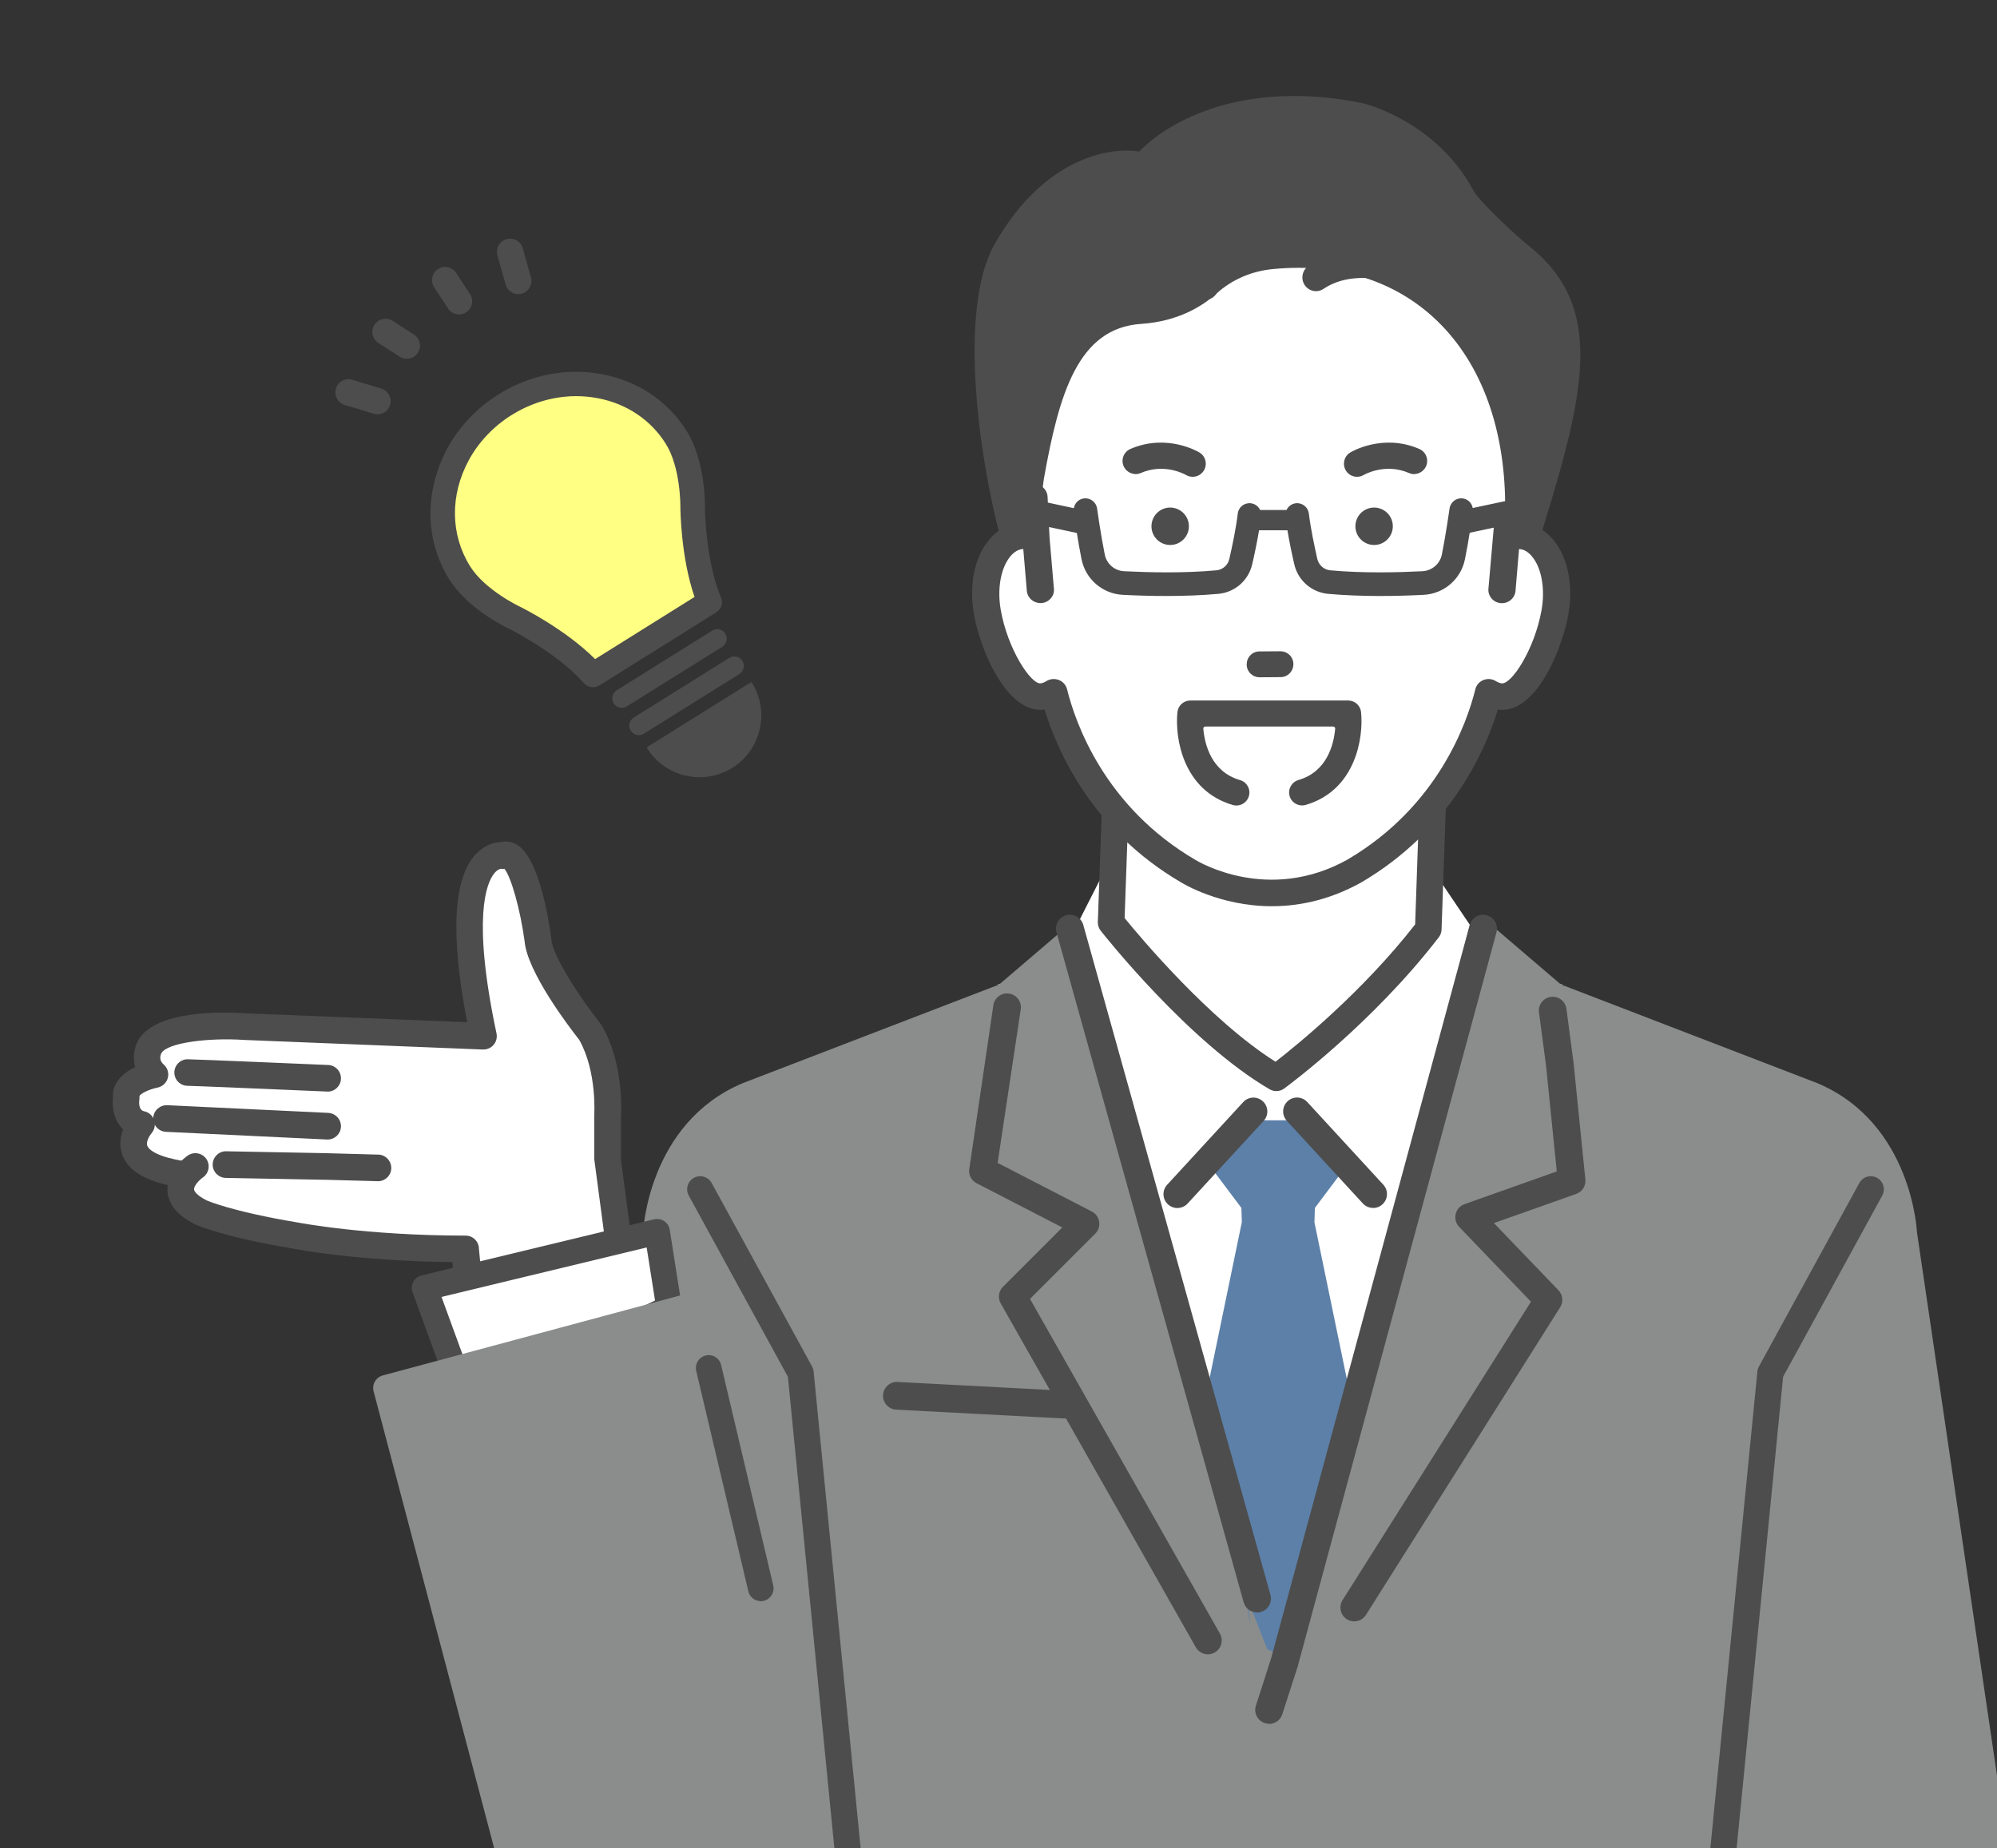 <svg viewBox="0 0 264.69 245" xmlns="http://www.w3.org/2000/svg" xmlns:xlink="http://www.w3.org/1999/xlink"><rect x="0" y="0" width="264.69" height="245" fill="#333333" stroke="none"/><clipPath id="a"><path d="m0 0h264.69v245h-264.69z"/></clipPath><g clip-path="url(#a)"><path d="m72.51 249.91s0 .13-.01 0l12.74-86.56s.62-14.41 13.15-19.73l33.92-13.05h.02s-.1-.12-.1-.12l.32-.03 9.31-7.96 27.8 2.48 27.8-2.48 9.31 7.96.32.03-.1.11h.02s33.92 13.06 33.92 13.06c12.53 5.32 13.15 19.73 13.15 19.73l12.75 86.56c0 .13 0-.03-.01 0 .01.19.02.24 0 0-.03.15-.09.72-.15 0 0 .23.01-.64.04 0 .03.48.06-.63.1 0h-194.25s-.03 0-.03 0c.04-.63.07.48.1 0 .02-.64.04.23.04 0-.06.72-.12.15-.15 0-.02.24-.01.19 0 0z" fill="#8b8c8c"/><path d="m24.11 155.66c-.11-1.87-4.75-.19-5.23-1.17-1.55-3.15-.11-5.44-.11-5.44-2.54-.51-2.03-3.56-2.03-3.56-.25-2.29 3.81-3.05 3.81-3.05-1.78-1.52-.76-3.56-.76-3.56 1.78-3.56 12.7-2.8 12.7-2.8l31.59 1.27c-5.3-24.99 2.47-23.95 2.47-23.95 3.05-1.27 4.72 11.16 4.72 11.16.25 3.81 6.95 12.28 6.95 12.28 2.79 4.83 2.29 11.18 2.29 11.18v5.59s4.1 30.95 4.1 30.95l-21.48 1.51-2.01-20.47s-36.46-.44-37.02-9.95z" fill="#fff"/><g fill="#4d4d4d"><path d="m84.55 186.34c-.97-.04-1.73-.86-1.69-1.83l-4.1-30.88v-5.59s0-.09 0-.14c0-.06.41-5.79-1.99-10.05-1.34-1.7-6.91-9.01-7.24-13.09-.57-4.19-1.79-8.52-2.67-9.58-.15.04-.28.04-.48 0-.13.02-.48.12-.89.63-.99 1.24-2.95 5.8.32 21.2.11.53-.03 1.09-.38 1.5-.35.42-.87.64-1.42.63l-31.65-1.27c-4.62-.32-10.27.35-10.99 1.79-.14.32-.29.93.32 1.46.51.44.73 1.14.55 1.79-.17.65-.71 1.15-1.37 1.28-1.12.22-2.27.81-2.39 1.12.02.15.01.32-.01.47-.03.23-.16 1.39.64 1.55.62.12 1.11.57 1.32 1.17.2.59.07 1.26-.34 1.73-.17.2-.78 1.07-.57 1.66.24.66 1.64 1.54 4.85 2.03.96.15 1.62 1.05 1.48 2.01-.15.96-1.05 1.63-2.01 1.48-4.34-.67-6.83-2.09-7.64-4.34-.44-1.25-.24-2.42.13-3.33-1.22-1.16-1.52-2.96-1.36-4.29-.09-1.94 1.36-3.22 2.94-3.97-.37-1.35-.05-2.66.31-3.37 2.14-4.28 11.57-3.97 14.35-3.77l29.35 1.18c-2.23-11.56-1.86-19.04 1.13-22.26 1.07-1.16 2.34-1.58 3.28-1.61.72-.18 1.46-.07 2.14.31 2.85 1.64 4.16 9.21 4.59 12.39 0 .04 0 .08.01.12.16 2.38 4.11 8.2 6.57 11.31.05.07.1.14.14.21 2.9 5.01 2.58 11.32 2.52 12.13v5.6s4.09 30.95 4.09 30.95c-.04.95-.82 1.69-1.76 1.69-.02 0-.05 0-.07 0z"/><path d="m63.73 188.1c.97 0 1.76-.79 1.76-1.76l-2.01-20.77c0-.97-.79-1.76-1.76-1.76-13.36 0-22.18-1.73-22.27-1.74-8.75-1.46-12.03-2.91-12.06-2.93-1.18-.59-1.65-1.16-1.67-1.46-.03-.49.74-1.29 1.17-1.58.8-.55 1.01-1.65.46-2.45s-1.65-1.01-2.45-.46c-.3.2-2.88 2.05-2.7 4.73.12 1.77 1.35 3.25 3.67 4.4.19.09 3.67 1.67 12.95 3.21.3.06 8.41 1.65 21.14 1.79l2.01 19.01c0 .97.79 1.76 1.76 1.76z"/><path d="m43.43 144.72c.94 0 1.72-.74 1.76-1.69.04-.97-.71-1.8-1.69-1.84-1.82-.08-17.85-.76-18.63-.76-.97 0-1.76.79-1.76 1.76s.79 1.76 1.76 1.76c.62 0 11.39.46 18.47.76h.08z"/><path d="m43.17 156.41s.05 0 .07 0l6.93.19c.97-.04 1.73-.86 1.69-1.83s-.87-1.74-1.83-1.7l-6.88-.19-13.16-.25c-.97-.03-1.78.76-1.8 1.73s.76 1.78 1.73 1.8l13.21.25h.03z"/><path d="m43.43 151.07c.94 0 1.72-.74 1.76-1.68.05-.97-.71-1.8-1.68-1.85l-21.35-1.02c-.96-.03-1.8.71-1.85 1.68s.71 1.8 1.68 1.85l21.35 1.02s.06 0 .09 0z"/></g><path d="m89.85 173.4-1.6-10.1-30.82 7.44 5.7 15.6z" fill="#fff"/><path d="m61.33 187.91c-.44-.18-.79-.54-.96-.99l-5.69-15.6c-.17-.45-.13-.96.1-1.38.23-.43.63-.73 1.1-.85l30.82-7.44c.46-.11.95-.02 1.34.24s.66.68.73 1.14l1.59 10.1c.12.74-.26 1.46-.93 1.79l-26.72 12.94c-.23.11-.49.17-.74.17-.22 0-.43-.04-.64-.12zm24.38-22.53-27.19 6.56 4.4 12.05 23.9-11.58-1.11-7.04z" fill="#4d4d4d"/><path d="m203.27 74.03c.05-.15.09-.3.14-.45.1.03.2.08.31.13z" fill="#23989c"/><path d="m133.23 73.56c-3.48-11.95-6.37-32.49-1.37-41.25 6.53-11.44 15.23-12.85 19.13-12.22 3.96-4.09 13.96-9.65 29.76-6.38 0 0 9.57 2.3 14.52 11.51.84 1.56 5.87 6.19 7.44 7.44 10.55 8.44 7.13 20.38.69 40.91-.9-.32-1.27.23-3.23 1.05 0 0-2.52-16.48-7.47-20.57-8.07-12.45-16.39-20.44-32.47-13.18-4.15 3.63-8.74 5.43-8.74 5.43-7.98 8.07-10.15 8.86-12.52 21.96l-2.34 6.02c-.9.04-2.3 0-3.61.4-.42-.82 0-1.14.19-1.13z" fill="#4d4d4d"/><path d="m170.9 116.67 18.77-1.7 5.15 7.64-24.8 96.92-27.27-96.91 3.02-5.95z" fill="#fff"/><path d="m189.32 123.18.88-25.4h-42.04s-.88 24.53-.88 24.53 11.39 14.45 21.9 20.58c0 0 11.39-8.32 20.15-19.71z" fill="#fff"/><path d="m168.28 144.41c-10.68-6.23-21.92-20.42-22.39-21.02-.26-.33-.39-.74-.38-1.15l.88-24.53c.03-.95.81-1.7 1.76-1.7h42.04c.48 0 .94.19 1.27.54.33.34.51.81.49 1.29l-.88 25.4c-.01.37-.14.72-.36 1.01-8.81 11.45-20.03 19.71-20.5 20.06-.31.23-.67.34-1.04.34-.31 0-.61-.08-.89-.24zm20.09-44.87h-38.52s-.79 22.17-.79 22.17c2.01 2.47 11.27 13.54 20 19.05 2.82-2.19 11.51-9.23 18.51-18.21l.79-23.01z" fill="#4d4d4d"/><path d="m151.23 42.94c-8.32.57-10.85 9.18-12.87 20.53l-1.03 7.9c-.72-.29-1.47-.4-2.22-.28-3.21.53-5.11 5.03-4.23 10.06.87 5.03 4.18 11.71 7.4 11.18.51-.08.98-.28 1.41-.54 1.12 4.55 5.15 16.28 17.81 23.71 0 0 10.36 6.49 22.01 0 12.66-7.43 16.68-19.16 17.81-23.71.44.27.9.46 1.41.54 3.21.52 6.52-6.16 7.4-11.18.87-5.03-1.02-9.53-4.23-10.06-.75-.12-1.49 0-2.22.28-.1-.96.3.78-.25-1.38 1.18-22.44-11.75-36.22-30.79-34.31-2.73.27-5.34 1.37-7.37 3.21-1.86 1.68-5.09 3.72-10.02 4.05z" fill="#fff"/><path d="m130.75 72.02c1.05-1.48 2.46-2.41 4.06-2.67.2-.03.41-.05.61-.07l-.16-3.25c-.02-.46.14-.9.45-1.25.33-.36.77-.57 1.26-.59.99-.06 1.84.71 1.88 1.67l.26 5.4.58 6.8c.04.46-.1.91-.41 1.26-.31.37-.75.59-1.24.63-.05 0-.1 0-.15 0-.93 0-1.72-.71-1.79-1.61l-.47-5.55c-.09 0-.16 0-.24.02-.6.1-1.19.52-1.68 1.22-1.12 1.57-1.53 4.18-1.07 6.82.91 5.22 4.03 9.95 5.32 9.74.25-.04.49-.14.75-.3.49-.3 1.1-.35 1.64-.14s.94.67 1.08 1.22c1.1 4.45 4.95 15.55 16.98 22.61.4.24 9.67 5.84 20.19-.02 11.99-7.04 15.85-18.14 16.95-22.59.13-.55.54-1 1.07-1.22.54-.21 1.15-.16 1.63.14.26.16.51.26.76.3 1.31.22 4.41-4.53 5.32-9.75.46-2.63.05-5.24-1.07-6.81-.5-.7-1.08-1.12-1.69-1.22-.07-.01-.15-.02-.23-.02l-.47 5.56c-.08.95-.95 1.69-1.94 1.61-.49-.04-.93-.26-1.24-.63-.3-.36-.45-.8-.41-1.26l.82-9.38 3.09.59c.32-.01.65.02.97.07 1.6.26 3.01 1.19 4.07 2.67 1.68 2.36 2.28 5.79 1.65 9.41-.69 3.97-3.87 12.68-8.8 12.68-.19 0-.37-.01-.55-.04-1.75 5.71-6.41 16.05-18.11 22.92-3.76 2.09-7.74 3.15-11.84 3.15-6.92 0-11.86-3.05-12.07-3.18-11.67-6.84-16.31-17.18-18.06-22.89-4.94.68-8.53-7.87-9.36-12.64-.63-3.63-.03-7.06 1.65-9.42z" fill="#4d4d4d"/><path d="m164.6 162.05-.06-1.91-4.77-6.36 4.38-5.26h10.52s4.38 5.26 4.38 5.26l-4.77 6.36-.06 1.91 4.39 21.24-5.38 23.96-1.46 4.68c-.02.73-.44 6.14-1.17 6.14l-.58 1.46-2.05-.88-2.63-6.72.37 3.45-5.51-32.09 4.39-21.24z" fill="#5c80a8"/><g fill="#4d4d4d"><path d="m182 160.15c.45 0 .89-.16 1.24-.49.75-.69.8-1.85.11-2.6l-10.08-10.96c-.69-.75-1.85-.8-2.6-.11s-.8 1.85-.11 2.6l10.08 10.96c.36.39.86.59 1.35.59z"/><path d="m156.06 160.15c.5 0 .99-.2 1.35-.59l10.08-10.96c.69-.75.64-1.91-.11-2.6s-1.91-.64-2.6.11l-10.08 10.96c-.69.75-.64 1.91.11 2.6.35.32.8.49 1.24.49z"/><path d="m160.09 219.32c.31 0 .62-.08.91-.24.88-.5 1.19-1.62.69-2.51l-25.17-44.37 8.65-8.65c.42-.42.61-1 .52-1.58s-.45-1.08-.97-1.35l-12.49-6.45 3.08-20.46c.09-1.01-.65-1.91-1.66-2-1.01-.1-1.91.65-2 1.66l-3.19 21.7c-.07.75.32 1.46.99 1.8l11.35 5.86-7.86 7.86c-.58.58-.71 1.49-.3 2.21l25.86 45.59c.34.6.96.93 1.6.93z"/><path d="m168.21 228.53c-.19 0-.38-.03-.56-.09-.97-.31-1.5-1.35-1.19-2.31l2.02-6.28 26.32-97.22c.27-.98 1.28-1.56 2.26-1.29s1.56 1.28 1.29 2.26l-26.33 97.26s-.02.06-.02.08l-2.04 6.33c-.25.78-.97 1.28-1.75 1.28z"/><path d="m179.49 214.95c.61 0 1.21-.3 1.56-.86l25.74-40.78c.45-.72.36-1.65-.23-2.26l-8.55-8.9 10.91-3.87c.8-.28 1.3-1.08 1.21-1.92l-1.57-15.51-.93-7.03c-.09-1.01-.98-1.76-1.99-1.67s-1.76.98-1.67 1.99l.94 7.06 1.43 14.1-12.23 4.34c-.59.21-1.03.7-1.17 1.31s.03 1.25.46 1.7l9.52 9.92-24.97 39.56c-.54.86-.29 1.99.57 2.54.3.19.64.28.98.28z"/><path d="m166.61 213.77c-.8 0-1.54-.53-1.77-1.34l-24.81-88.83c-.27-.98.3-1.99 1.28-2.27.98-.27 1.99.3 2.27 1.28l24.81 88.83c.27.98-.3 1.99-1.28 2.27-.17.05-.33.07-.5.07z"/><path d="m141.09 188.05c.97 0 1.78-.76 1.83-1.74.05-1.01-.73-1.88-1.74-1.93l-22.21-1.17c-1.01-.06-1.88.73-1.93 1.74s.73 1.88 1.74 1.93l22.21 1.17s.07 0 .1 0z"/><path d="m169.73 89.57c.83 0 1.5-.69 1.5-1.52s-.69-1.5-1.52-1.5l-2.76.02c-.83 0-1.5.69-1.5 1.52s.69 1.5 1.52 1.5z"/><path d="m166.31 89.67c-.2-.08-.39-.21-.56-.37-.33-.32-.51-.75-.51-1.21s.17-.89.49-1.22.75-.51 1.21-.51l2.76-.02c.46 0 .89.17 1.22.49s.51.75.51 1.21-.17.89-.49 1.22-.75.51-1.21.51l-2.76.02c-.23 0-.46-.04-.67-.13zm3.9-2.82c-.16-.06-.33-.1-.5-.1l-2.76.02c-.35 0-.67.14-.92.39-.24.25-.38.57-.37.92 0 .35.14.67.39.92.25.24.58.38.92.37l2.76-.02c.35 0 .67-.14.92-.39.24-.25.38-.57.37-.92 0-.35-.14-.67-.39-.92-.12-.12-.26-.21-.42-.28zm-.48 2.71s0 0 0 0z"/><path d="m187.56 62.84c.62-.05 1.19-.43 1.46-1.04.38-.88-.02-1.9-.9-2.28-4.82-2.09-8.98.36-9.15.47-.82.49-1.08 1.56-.59 2.38s1.55 1.08 2.37.6c.14-.08 2.87-1.62 6-.26.27.12.55.16.82.14z"/><path d="m150.39 62.84c-.62-.05-1.19-.43-1.46-1.04-.38-.88.02-1.9.9-2.28 4.82-2.09 8.98.36 9.15.47.82.49 1.08 1.56.59 2.38s-1.55 1.08-2.37.6c-.14-.08-2.87-1.62-6-.26-.27.12-.55.16-.82.14z"/><path d="m228.23 248.91c.88 0 1.63-.67 1.72-1.56l6.39-64.83 13.14-24.02c.46-.84.15-1.89-.69-2.35s-1.89-.15-2.35.69l-13.31 24.33c-.11.2-.18.43-.2.66l-6.43 65.18c-.09.95.6 1.8 1.55 1.9h.17z"/><path d="m112.55 248.91h.17c.95-.09 1.65-.94 1.55-1.9l-6.43-65.18c-.02-.23-.09-.46-.2-.66l-13.31-24.33c-.46-.84-1.51-1.15-2.35-.69s-1.15 1.51-.69 2.35l13.14 24.02 6.39 64.83c.09.89.84 1.56 1.72 1.56z"/><path d="m159.75 39.46c-.16 0-.33-.03-.5-.08-.8-.28-1.23-1.17-.95-1.98 1.85-5.48 4.98-9.3 9.3-11.34 7.61-3.6 16.1-.32 16.45-.18.79.31 1.18 1.22.87 2.02s-1.2 1.2-1.99.89c-.08-.03-7.66-2.93-14.07.11-3.53 1.67-6.11 4.87-7.67 9.51-.22.65-.81 1.06-1.45 1.06z"/><path d="m159.75 39.74c-.2 0-.4-.03-.59-.1-.94-.33-1.45-1.37-1.13-2.33 1.87-5.56 5.05-9.42 9.44-11.5 7.73-3.65 16.31-.33 16.67-.18.93.37 1.39 1.43 1.03 2.38-.18.46-.52.82-.97 1.02-.44.19-.93.2-1.38.03-.07-.03-7.56-2.88-13.85.1-3.46 1.64-5.99 4.79-7.53 9.35-.25.74-.94 1.24-1.71 1.24zm15.82-15.09c-2.47 0-5.21.41-7.85 1.66-4.25 2.01-7.33 5.77-9.16 11.18-.23.67.13 1.41.78 1.64s1.38-.15 1.6-.8c1.59-4.71 4.22-7.97 7.81-9.67 6.52-3.09 14.21-.14 14.29-.11.31.12.65.12.95-.02.31-.14.55-.39.67-.71.25-.66-.07-1.41-.72-1.67-.23-.09-3.83-1.49-8.38-1.49z"/><path d="m174.19 38.31c-.41-.07-.79-.3-1.04-.68-.47-.72-.27-1.69.44-2.17 7.42-5 17.99.83 18.44 1.08.74.42 1.01 1.37.59 2.12-.41.76-1.35 1.03-2.09.61-.09-.05-9.39-5.17-15.26-1.22-.33.22-.72.3-1.09.24z"/><path d="m174.15 38.58c-.5-.08-.95-.37-1.23-.8-.55-.84-.31-1.98.52-2.54 7.55-5.09 18.28.82 18.73 1.07.87.49 1.18 1.61.7 2.49-.24.43-.63.75-1.1.88-.46.13-.95.08-1.37-.16-.09-.05-9.28-5.06-14.97-1.23-.38.26-.84.36-1.29.29zm9.5-4.61c-3.21-.51-6.84-.34-9.9 1.73-.58.39-.75 1.19-.36 1.79.37.56 1.18.73 1.74.36 5.97-4.02 15.45 1.15 15.54 1.21.29.16.63.2.95.11.33-.09.6-.31.77-.62.34-.62.12-1.41-.49-1.75-.25-.14-3.85-2.12-8.25-2.82z"/><path d="m182.15 72.25c-1.37.01-2.49-1.09-2.5-2.46s1.09-2.49 2.46-2.5 2.49 1.09 2.5 2.46-1.09 2.49-2.46 2.5z"/><path d="m155.12 72.25c-1.37.01-2.49-1.09-2.5-2.46s1.09-2.49 2.46-2.5 2.49 1.09 2.5 2.46-1.09 2.49-2.46 2.5z"/><path d="m135.3 67.46c.18-.84 1.01-1.38 1.85-1.2l5.18 1.11c.11-.66.62-1.19 1.32-1.29.85-.12 1.64.48 1.76 1.33 0 .03.48 3.42 1.02 6.11.25 1.24 1.3 2.15 2.57 2.21 3.17.16 7.86.28 12.22-.12.84-.08 1.54-.68 1.72-1.51.38-1.65.88-4.03 1.12-6.02.1-.86.88-1.46 1.74-1.36.55.07 1 .42 1.22.89h3.5c.22-.47.67-.82 1.22-.89.86-.1 1.63.5 1.74 1.36.24 1.99.75 4.37 1.12 6.02.19.82.88 1.43 1.72 1.51 4.36.4 9.05.28 12.22.12 1.26-.07 2.32-.98 2.57-2.21.54-2.68 1.01-6.07 1.02-6.11.12-.85.91-1.45 1.76-1.33.69.1 1.2.62 1.31 1.27l5.08-1.08c.84-.18 1.67.36 1.85 1.2s-.36 1.67-1.2 1.85l-6.13 1.31c-.18 1.09-.39 2.35-.63 3.51-.53 2.64-2.78 4.58-5.47 4.72-3.27.17-8.12.28-12.66-.13-.51-.05-1.01-.17-1.47-.36-1.5-.61-2.64-1.92-3.02-3.56-.29-1.24-.64-2.89-.91-4.51h-3.76c-.27 1.62-.62 3.27-.91 4.51-.38 1.64-1.52 2.95-3.02 3.56-.46.19-.95.31-1.47.36-4.54.41-9.39.3-12.66.13-2.69-.14-4.94-2.08-5.47-4.72-.23-1.15-.45-2.4-.62-3.48l-6.25-1.33c-.84-.18-1.38-1.01-1.2-1.85z"/></g><path d="m92.76 171.04-42.04 11.31c-.92.26-1.46 1.22-1.19 2.15l17.33 65.68h40.72s-14.83-79.13-14.83-79.13z" fill="#8b8c8c"/><path d="m100.84 212.28c.13 0 .26-.01.39-.05.91-.22 1.47-1.13 1.26-2.04l-6.91-29.23c-.22-.91-1.12-1.48-2.04-1.26-.91.22-1.47 1.13-1.26 2.04l6.91 29.23c.18.78.88 1.3 1.65 1.3z" fill="#4d4d4d"/><path d="m176.9 96.39c.05.05.07.13.07.2-.18 2.07-1.05 5.71-4.87 6.82-.91.27-1.43 1.22-1.17 2.13.21.73.89 1.24 1.65 1.24.16 0 .33-.02.48-.07 6.61-1.93 7.69-8.89 7.34-12.3-.09-.88-.83-1.54-1.71-1.54h-20.92c-.88 0-1.62.66-1.71 1.54-.35 3.41.72 10.38 7.34 12.31.16.05.32.07.48.07.76 0 1.44-.51 1.65-1.24.27-.91-.26-1.87-1.17-2.13-3.82-1.11-4.69-4.75-4.87-6.82 0-.07.02-.14.07-.2.05-.05.12-.08.19-.08h16.95c.07 0 .14.03.19.08z" fill="#4d4d4d"/></g><path d="m66.95 53.65c7.93-4.95 18.08-3.01 22.67 4.34 2.29 3.66 2.18 9.25 2.18 9.25s.04 7.37 2.25 12.59l-6.99 4.37-1.47.92-6.99 4.37c-3.72-4.27-10.33-7.54-10.33-7.54s-5.07-2.35-7.36-6.01c-4.6-7.35-1.9-17.33 6.03-22.28z" fill="#ffff83"/><g fill="#4d4d4d"><path d="m94.85 81.11-15.45 9.66c-.63.39-1.45.27-1.94-.29-3.47-3.99-9.79-7.15-9.82-7.16-.22-.1-5.51-2.58-8-6.58-5.03-8.05-2.11-18.98 6.51-24.36 4.16-2.6 9.01-3.54 13.67-2.65 4.7.9 8.64 3.55 11.08 7.47 2.5 4 2.41 9.83 2.4 10.04 0 .07.07 7.14 2.13 12.01.19.44.15.92-.06 1.31-.12.22-.3.42-.53.56zm-32.66-5.97c2.02 3.23 6.67 5.42 6.75 5.46.26.13 5.99 2.99 9.91 6.95l13.34-8.34c-1.85-5.26-1.91-11.67-1.91-12 0-.05.07-5.19-1.95-8.42-2-3.2-5.23-5.36-9.09-6.11-3.91-.75-7.99.05-11.5 2.24-2.5 1.56-4.43 3.67-5.71 6.03-2.43 4.46-2.55 9.84.16 14.18zm4.75-21.48s0 0 0 0z"/><path d="m95.48 80.6c-.13.25-.33.45-.57.6l-15.45 9.66c-.68.43-1.56.3-2.09-.31-3.38-3.88-9.52-7-9.78-7.13-.22-.1-5.53-2.58-8.05-6.62-2.45-3.92-3.12-8.63-1.88-13.27s4.23-8.63 8.43-11.25c4.18-2.62 9.07-3.56 13.76-2.66 4.73.91 8.7 3.58 11.16 7.52 2.52 4.04 2.43 9.85 2.42 10.1 0 .29.11 7.2 2.13 11.96.18.43.17.92-.03 1.34-.01.03-.03.05-.04.08zm-37.59-17.02c-1.22 4.58-.57 9.22 1.85 13.09 2.49 3.98 7.73 6.43 7.96 6.54.26.13 6.44 3.27 9.85 7.19.45.52 1.2.63 1.78.27l15.45-9.66c.2-.13.37-.3.48-.51.2-.37.23-.81.06-1.21-2.04-4.81-2.14-11.76-2.14-12.06 0-.24.1-5.99-2.39-9.97-2.43-3.89-6.34-6.52-11.01-7.42-4.63-.89-9.45.05-13.58 2.63-3.14 1.96-5.59 4.7-7.13 7.9-.49 1.03-.89 2.1-1.19 3.22zm34.37 15.72-13.34 8.34s-.11.02-.15-.02c-3.89-3.93-9.64-6.81-9.88-6.93-.19-.09-4.78-2.27-6.8-5.5-2.66-4.25-2.71-9.6-.16-14.3 1.33-2.45 3.32-4.55 5.75-6.07 3.53-2.21 7.65-3.01 11.59-2.26 3.9.75 7.16 2.93 9.17 6.16 1.99 3.19 1.97 8.26 1.96 8.48 0 .27.06 6.7 1.9 11.96.01.03 0 .06 0 .09 0 .02-.02.04-.04.05zm-24.45-24.28c-2.39 1.5-4.36 3.57-5.67 5.98-2.51 4.63-2.45 9.88.16 14.06 1.98 3.17 6.5 5.32 6.7 5.41.24.12 5.96 2.98 9.88 6.91l13.18-8.24c-1.83-5.28-1.88-11.67-1.88-11.95 0-.21.03-5.22-1.93-8.35-1.98-3.17-5.18-5.32-9.01-6.05-3.87-.74-7.93.05-11.41 2.22zm-.06-.1s0 0 0 0zm-.7-1.21c-.03.05-.1.07-.15.04 0 0 0 0-.01 0-.06-.03-.08-.11-.04-.16.03-.06.1-.07.15-.05h.01c.05.03.07.1.04.15v.01z"/><path d="m81.44 93.19c.33.54 1.04.7 1.57.37l12.66-7.91c.54-.33.7-1.04.36-1.57-.33-.54-1.04-.7-1.57-.37l-12.66 7.91c-.54.33-.7 1.04-.36 1.57z"/><path d="m95.74 85.74-12.66 7.91c-.59.37-1.37.19-1.74-.4-.18-.29-.23-.62-.16-.95.08-.33.28-.61.56-.79l12.66-7.91c.29-.18.62-.23.95-.16.33.08.61.28.78.56.18.29.24.62.16.95-.02.09-.05.18-.09.27-.1.21-.26.39-.47.52zm-14.33 6.61c-.06.27-.02.54.13.77.3.48.93.63 1.41.33l12.66-7.91c.23-.14.39-.37.46-.64.06-.27.01-.54-.13-.77s-.37-.39-.64-.46c-.27-.06-.54-.02-.77.13l-12.66 7.91c-.17.1-.3.25-.38.42-.03.07-.06.14-.08.22z"/><path d="m83.7 96.81c.33.53 1.04.7 1.57.36l12.66-7.91c.54-.34.7-1.04.36-1.58-.33-.53-1.04-.7-1.57-.36l-12.66 7.91c-.54.33-.7 1.04-.36 1.57z"/><path d="m98 89.36-12.66 7.91c-.59.37-1.37.19-1.74-.4-.18-.29-.24-.62-.16-.95s.28-.61.56-.79l12.66-7.91c.59-.37 1.37-.19 1.74.4.24.38.25.84.06 1.22-.1.21-.26.39-.47.52zm-14.33 6.61c-.06.27-.02.54.13.77.3.48.93.63 1.41.33l12.66-7.91c.48-.3.62-.93.33-1.41-.3-.48-.93-.63-1.41-.33l-12.66 7.91c-.17.1-.3.25-.38.42-.03.07-.06.14-.08.22z"/><path d="m85.88 99.13c2.36 3.78 7.34 4.93 11.13 2.57 3.78-2.37 4.93-7.35 2.57-11.13z"/><path d="m97.06 101.8c-3.83 2.39-8.9 1.22-11.29-2.61-.02-.03-.02-.06-.02-.09s.03-.06.05-.07l13.7-8.56c.06-.03.13-.02.16.04 1.54 2.47 1.61 5.45.43 7.9-.65 1.35-1.67 2.54-3.03 3.39zm-11.03-2.63c2.35 3.64 7.21 4.73 10.9 2.43s4.84-7.15 2.59-10.86z"/><path d="m70.44 37.15c0-.12-.03-.25-.06-.37l-1.09-3.86c-.26-.93-1.22-1.47-2.15-1.21s-1.46 1.22-1.21 2.15l1.09 3.86c.26.93 1.22 1.47 2.15 1.21.8-.23 1.31-.98 1.27-1.78z"/><path d="m62.58 40.07c.03-.37-.06-.75-.28-1.08l-1.84-2.81c-.53-.81-1.61-1.03-2.41-.5-.81.53-1.03 1.61-.5 2.41l1.84 2.81c.53.81 1.61 1.03 2.41.5.47-.31.74-.81.78-1.33z"/><path d="m51.49 54.13c.09-.13.16-.28.21-.44.28-.92-.24-1.89-1.16-2.17l-3.84-1.17c-.92-.28-1.89.23-2.17 1.16-.28.92.24 1.89 1.16 2.17l3.84 1.17c.76.23 1.55-.08 1.97-.71z"/><path d="m55.52 46.53c.34-.77.08-1.7-.65-2.17l-2.83-1.82c-.81-.52-1.89-.28-2.41.52-.52.82-.28 1.89.52 2.41l2.83 1.82c.81.52 1.89.28 2.41-.52.05-.08.09-.16.13-.24z"/></g></svg>